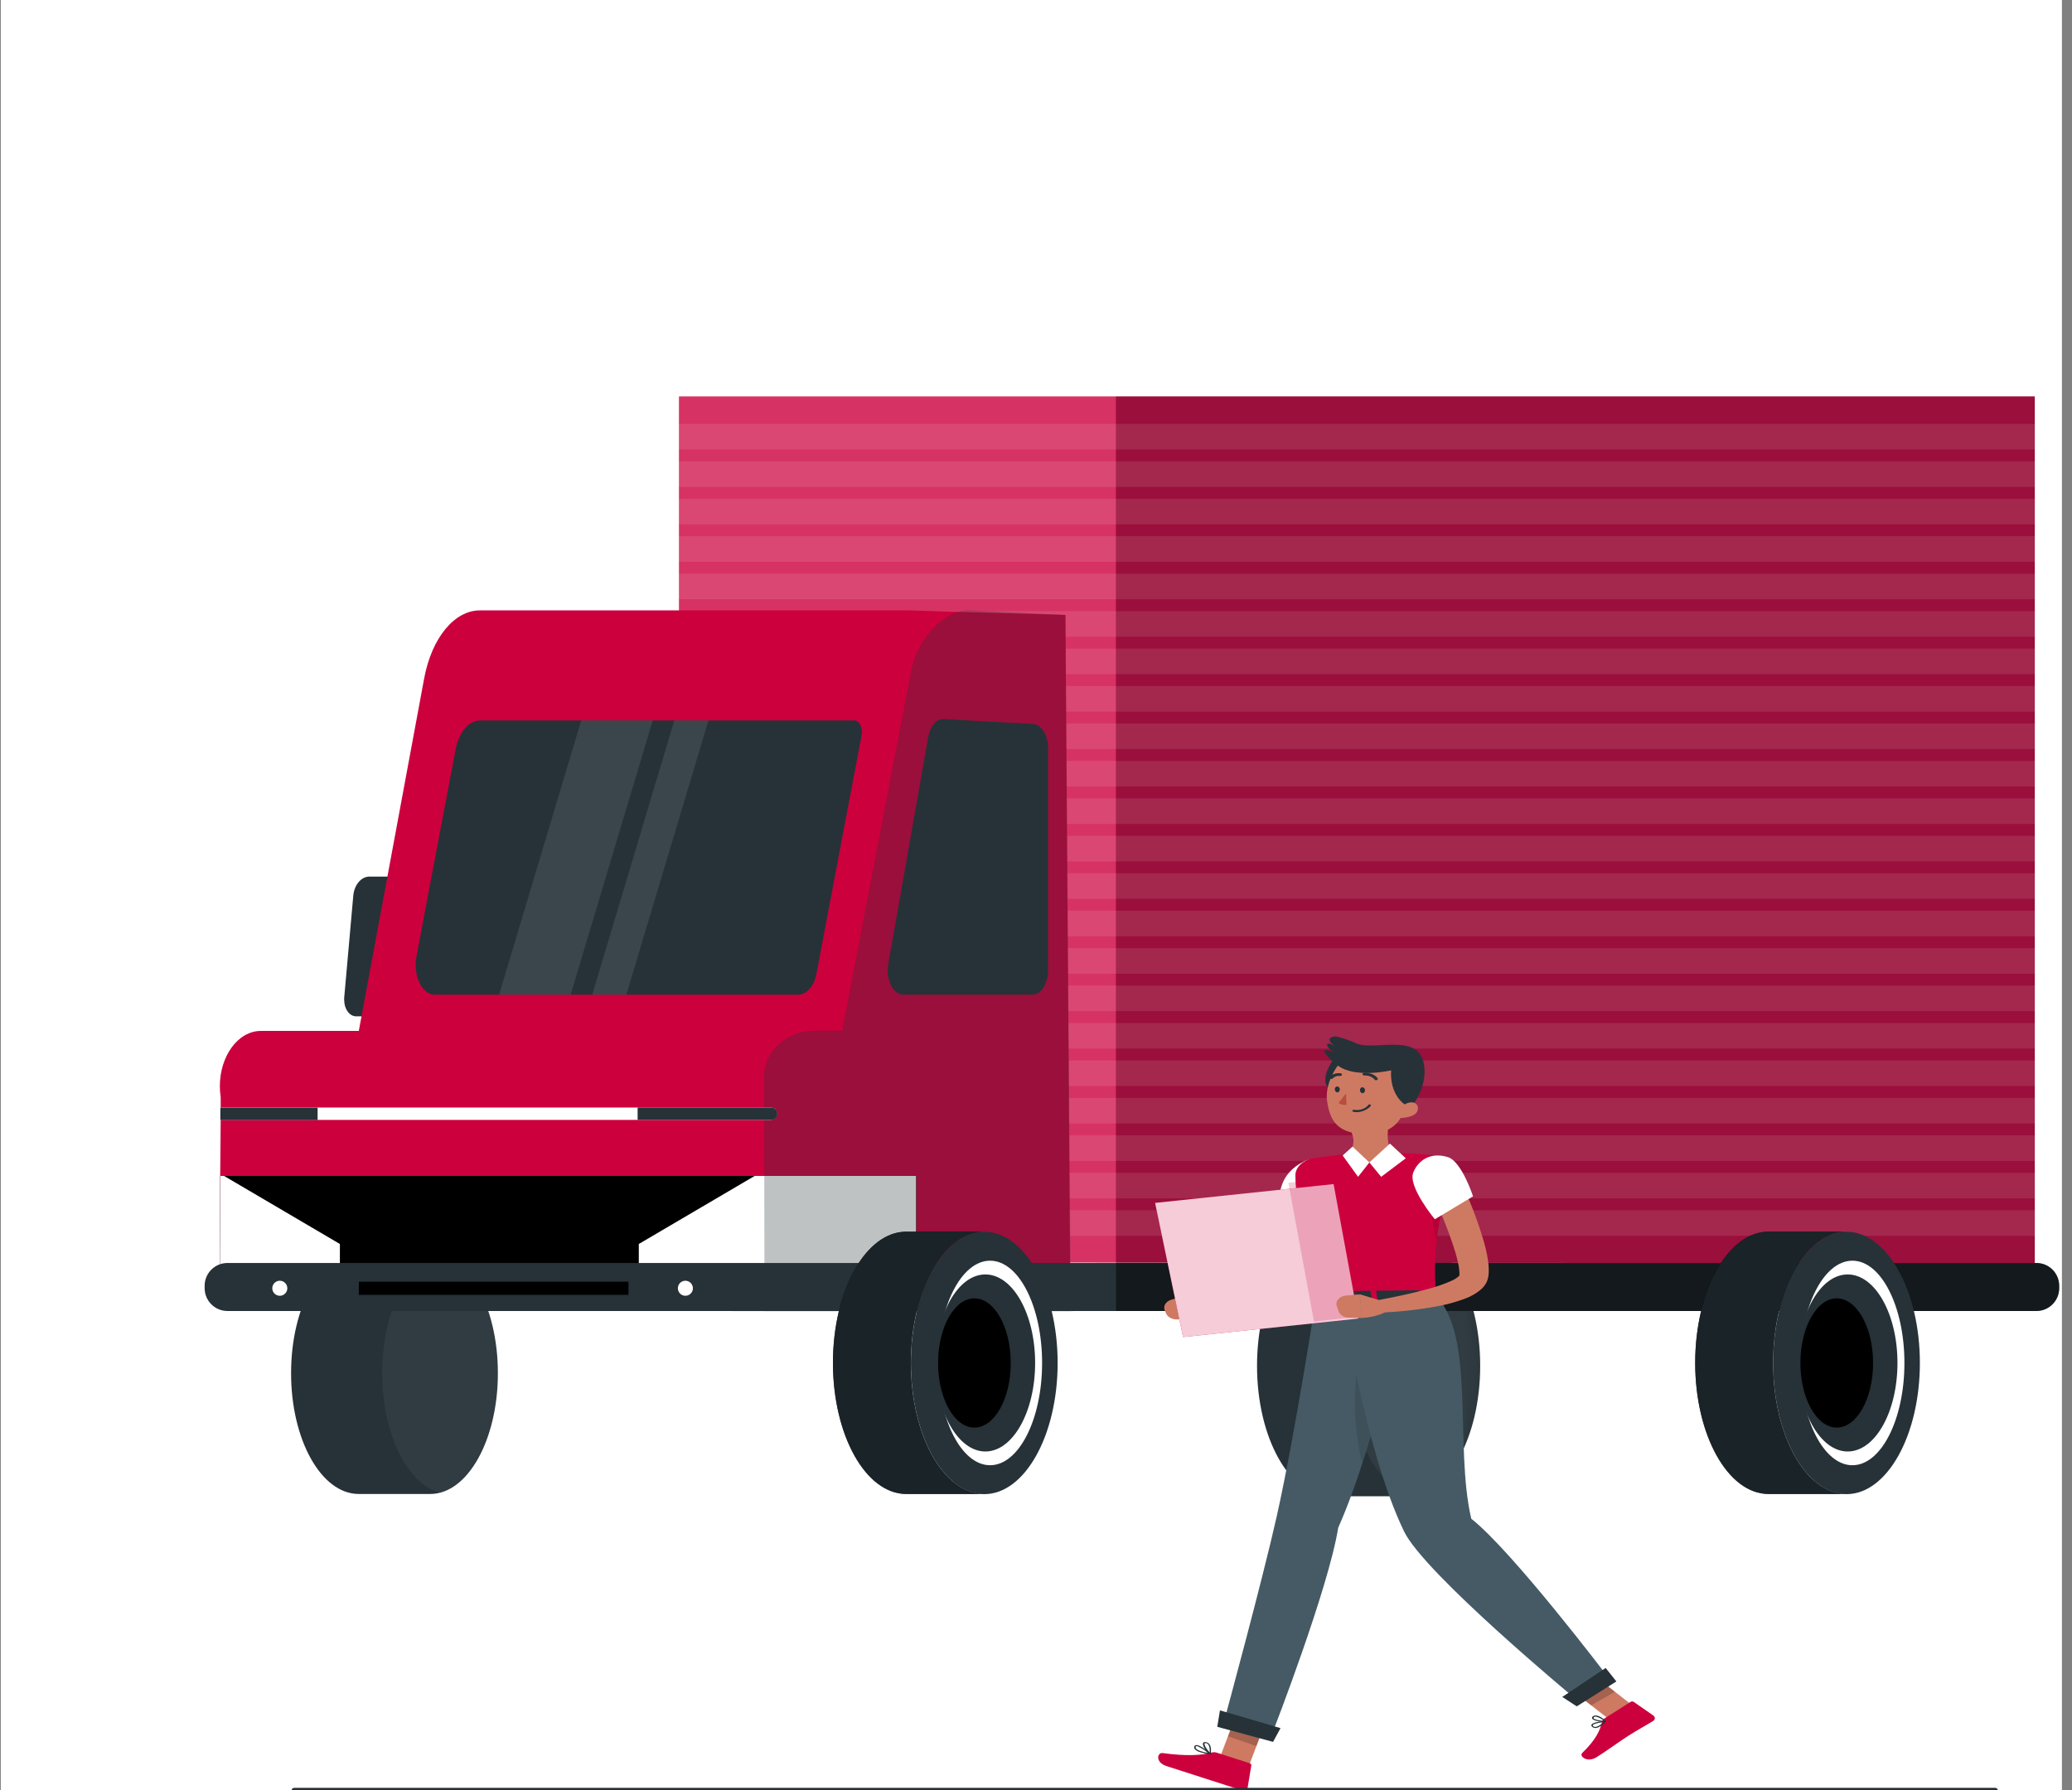 <svg width="162" height="140" viewBox="0 0 162 140" fill="none" xmlns="http://www.w3.org/2000/svg">
<rect x="0" y="0" width="162" height="140" fill="#808080" stroke="none"/>
<g clip-path="url(#clip0_6838_11155)">
<rect width="161.15" height="140" transform="translate(0.062)" fill="white"/>
<path d="M110.032 96.595H103.978C100.827 96.595 98.281 101.163 98.281 106.799C98.281 112.436 100.834 117 103.978 117H110.032C113.183 117 115.729 112.432 115.729 106.799C115.729 101.167 113.183 96.595 110.032 96.595Z" fill="#263238"/>
<mask id="mask0_6838_11155" style="mask-type:luminance" maskUnits="userSpaceOnUse" x="98" y="96" width="18" height="21">
<path d="M110.071 96.593H104.018C100.866 96.593 98.32 101.161 98.32 106.797C98.32 112.434 100.873 116.998 104.018 116.998H110.071C113.222 116.998 115.768 112.43 115.768 106.797C115.768 101.165 113.222 96.593 110.071 96.593Z" fill="white"/>
</mask>
<g mask="url(#mask0_6838_11155)">
<path opacity="0.05" d="M117.172 96.593H111.119C107.968 96.593 105.422 101.161 105.422 106.797C105.422 112.434 107.975 116.998 111.119 116.998H117.172C120.324 116.998 122.87 112.43 122.87 106.797C122.87 101.165 120.324 96.593 117.172 96.593Z" fill="white"/>
</g>
<path d="M159.087 98.779L53.086 98.704V31H159.087V98.779Z" fill="#CC003D"/>
<path opacity="0.3" d="M159.1 31H87.258V98.776H159.1V31Z" fill="#263238"/>
<path opacity="0.2" d="M87.245 31H53.086V100.115H87.245V31Z" fill="white"/>
<path opacity="0.1" d="M53.344 34.147H159.088" stroke="white" stroke-width="2" stroke-linecap="round" stroke-linejoin="round"/>
<path opacity="0.1" d="M53.344 37.077H159.088" stroke="white" stroke-width="2" stroke-linecap="round" stroke-linejoin="round"/>
<path opacity="0.1" d="M53.344 40.005H159.088" stroke="white" stroke-width="2" stroke-linecap="round" stroke-linejoin="round"/>
<path opacity="0.1" d="M53.344 42.931H159.088" stroke="white" stroke-width="2" stroke-linecap="round" stroke-linejoin="round"/>
<path opacity="0.1" d="M53.344 45.861H159.088" stroke="white" stroke-width="2" stroke-linecap="round" stroke-linejoin="round"/>
<path opacity="0.1" d="M53.344 48.789H159.088" stroke="white" stroke-width="2" stroke-linecap="round" stroke-linejoin="round"/>
<path opacity="0.1" d="M53.344 51.715H159.088" stroke="white" stroke-width="2" stroke-linecap="round" stroke-linejoin="round"/>
<path opacity="0.1" d="M53.344 54.644H159.088" stroke="white" stroke-width="2" stroke-linecap="round" stroke-linejoin="round"/>
<path opacity="0.1" d="M53.344 57.572H159.088" stroke="white" stroke-width="2" stroke-linecap="round" stroke-linejoin="round"/>
<path opacity="0.1" d="M53.344 60.5H159.088" stroke="white" stroke-width="2" stroke-linecap="round" stroke-linejoin="round"/>
<path opacity="0.1" d="M53.344 63.427H159.088" stroke="white" stroke-width="2" stroke-linecap="round" stroke-linejoin="round"/>
<path opacity="0.1" d="M53.344 66.356H159.088" stroke="white" stroke-width="2" stroke-linecap="round" stroke-linejoin="round"/>
<path opacity="0.1" d="M53.344 69.284H159.088" stroke="white" stroke-width="2" stroke-linecap="round" stroke-linejoin="round"/>
<path opacity="0.1" d="M53.344 72.211H159.088" stroke="white" stroke-width="2" stroke-linecap="round" stroke-linejoin="round"/>
<path opacity="0.1" d="M53.344 75.139H159.088" stroke="white" stroke-width="2" stroke-linecap="round" stroke-linejoin="round"/>
<path opacity="0.1" d="M53.344 78.066H159.088" stroke="white" stroke-width="2" stroke-linecap="round" stroke-linejoin="round"/>
<path opacity="0.1" d="M53.344 80.994H159.088" stroke="white" stroke-width="2" stroke-linecap="round" stroke-linejoin="round"/>
<path opacity="0.1" d="M53.344 83.921H159.088" stroke="white" stroke-width="2" stroke-linecap="round" stroke-linejoin="round"/>
<path opacity="0.1" d="M53.344 86.851H159.088" stroke="white" stroke-width="2" stroke-linecap="round" stroke-linejoin="round"/>
<path opacity="0.1" d="M53.344 89.776H159.088" stroke="white" stroke-width="2" stroke-linecap="round" stroke-linejoin="round"/>
<path opacity="0.1" d="M53.344 92.705H159.088" stroke="white" stroke-width="2" stroke-linecap="round" stroke-linejoin="round"/>
<path opacity="0.1" d="M53.344 95.636H159.088" stroke="white" stroke-width="2" stroke-linecap="round" stroke-linejoin="round"/>
<path d="M33.643 97.924H28.042C25.122 97.924 22.758 102.154 22.758 107.374C22.758 112.593 25.122 116.82 28.042 116.82H33.643C36.563 116.82 38.927 112.59 38.927 107.374C38.927 102.157 36.563 97.924 33.643 97.924Z" fill="#263238"/>
<path opacity="0.05" d="M40.772 97.924H35.167C32.247 97.924 29.883 102.154 29.883 107.374C29.883 112.593 32.247 116.82 35.167 116.82H40.772C43.688 116.82 46.056 112.59 46.056 107.374C46.056 102.157 43.688 97.924 40.772 97.924Z" fill="white"/>
<path d="M30.519 79.471H27.869C27.349 79.489 26.922 78.934 26.912 78.229C26.904 78.155 26.904 78.081 26.912 78.008L27.624 70.007C27.713 69.185 28.222 68.583 28.834 68.544H31.509C32.025 68.544 32.452 69.089 32.463 69.794C32.463 69.865 32.463 69.936 32.463 70.007L31.751 78.008C31.644 78.82 31.117 79.45 30.519 79.471Z" fill="#263238"/>
<path d="M33.164 53.045L28.055 80.6L83.685 102.391L83.297 48.085L71.062 47.729H37.548C35.532 47.711 33.755 49.876 33.164 53.045Z" fill="#CC003D"/>
<path d="M74.564 57.477C72.488 57.385 70.626 59.087 70.017 61.625L65.808 79.257H57.707L57.266 102.519H83.911" fill="#CC003D"/>
<path d="M33.974 77.776C33.159 77.776 32.5 76.729 32.5 75.44C32.5 75.215 32.521 74.991 32.564 74.771L35.623 58.591C35.879 57.249 36.663 56.33 37.549 56.334H66.812C67.129 56.334 67.388 56.74 67.388 57.245C67.389 57.335 67.381 57.425 67.364 57.513C66.723 60.845 64.64 71.887 63.842 76.109C63.657 77.099 63.08 77.776 62.418 77.776H33.974Z" fill="#263238"/>
<path d="M60.917 84.947C60.917 85.23 60.897 85.513 60.857 85.794L60.704 86.837L60.615 87.453L59.959 91.954L58.891 99.271L58.596 101.304H17.188V99.271L17.216 91.954L17.255 87.578V85.798C16.899 83.448 18.035 81.169 19.765 80.695C19.968 80.64 20.178 80.612 20.389 80.613H57.727C59.489 80.599 60.917 82.55 60.917 84.947Z" fill="#CC003D"/>
<path d="M81.941 58.523V75.866C81.941 76.917 81.403 77.771 80.737 77.775H70.618C69.952 77.775 69.414 76.92 69.414 75.866C69.414 75.695 69.428 75.523 69.457 75.354L72.576 57.622C72.726 56.771 73.224 56.198 73.78 56.23L80.78 56.614C81.428 56.654 81.941 57.497 81.941 58.523Z" fill="#263238"/>
<path opacity="0.1" d="M51.034 56.334H45.444L39.023 77.776H44.617L51.034 56.334Z" fill="white"/>
<path opacity="0.1" d="M55.392 56.334H52.721L46.305 77.776H48.972L55.392 56.334Z" fill="white"/>
<path d="M71.639 91.953V99.27H17.188L17.216 91.953H71.639Z" fill="black"/>
<path d="M64.035 91.953H59L49.945 97.273V99.27H71.62V91.953H64.035Z" fill="white"/>
<path d="M26.574 97.273V99.27H17.188L17.216 91.953H17.522L26.574 97.273Z" fill="white"/>
<path opacity="0.3" d="M83.721 102.518L83.307 48.084L75.83 47.727C73.964 47.635 71.81 49.803 71.265 52.317L65.845 80.599H63.734C61.362 80.599 59.739 82.326 59.742 84.159L59.774 102.525H83.721" fill="#263238"/>
<path d="M60.75 87.091C60.749 87.159 60.734 87.225 60.706 87.287C60.678 87.348 60.637 87.403 60.586 87.447C60.499 87.528 60.385 87.573 60.266 87.572H17.227V86.603H60.276C60.358 86.604 60.439 86.625 60.511 86.665C60.582 86.704 60.642 86.762 60.686 86.831C60.731 86.91 60.753 87 60.75 87.091Z" fill="white"/>
<path d="M24.832 86.61V87.579H17.227L17.23 86.61H24.832Z" fill="#263238"/>
<path d="M60.776 87.091C60.775 87.159 60.76 87.225 60.732 87.287C60.704 87.348 60.663 87.403 60.612 87.447C60.525 87.528 60.411 87.573 60.292 87.572H49.852V86.603H60.292C60.374 86.604 60.454 86.625 60.526 86.665C60.597 86.704 60.658 86.762 60.701 86.831C60.75 86.909 60.776 86.999 60.776 87.091Z" fill="#263238"/>
<path d="M160.995 100.539V100.731C160.995 101.204 160.807 101.656 160.473 101.99C160.139 102.324 159.687 102.512 159.214 102.512H17.78C17.308 102.512 16.855 102.324 16.521 101.99C16.188 101.656 16 101.204 16 100.731V100.539C16 100.067 16.188 99.614 16.521 99.28C16.855 98.946 17.308 98.759 17.78 98.759H159.214C159.687 98.759 160.139 98.946 160.473 99.28C160.807 99.614 160.995 100.067 160.995 100.539Z" fill="#263238"/>
<path d="M49.135 100.221H28.055V101.25H49.135V100.221Z" fill="black"/>
<path d="M22.464 100.734C22.464 100.85 22.43 100.963 22.365 101.06C22.301 101.157 22.209 101.232 22.102 101.276C21.995 101.321 21.877 101.333 21.763 101.31C21.649 101.288 21.545 101.232 21.462 101.151C21.38 101.069 21.324 100.965 21.301 100.851C21.278 100.737 21.289 100.619 21.333 100.512C21.377 100.404 21.451 100.312 21.548 100.247C21.644 100.182 21.757 100.147 21.873 100.146C21.951 100.146 22.027 100.161 22.099 100.19C22.171 100.22 22.236 100.263 22.291 100.317C22.346 100.372 22.389 100.437 22.419 100.508C22.449 100.58 22.464 100.657 22.464 100.734Z" fill="white"/>
<path d="M54.175 100.734C54.175 100.85 54.141 100.964 54.076 101.06C54.011 101.157 53.92 101.232 53.812 101.277C53.705 101.321 53.587 101.333 53.473 101.31C53.359 101.288 53.254 101.232 53.172 101.149C53.09 101.067 53.034 100.963 53.011 100.849C52.989 100.735 53 100.617 53.045 100.509C53.089 100.402 53.164 100.31 53.261 100.245C53.358 100.181 53.471 100.146 53.587 100.146C53.665 100.146 53.741 100.162 53.812 100.191C53.884 100.221 53.948 100.264 54.003 100.319C54.057 100.373 54.101 100.438 54.13 100.509C54.16 100.58 54.175 100.657 54.175 100.734Z" fill="white"/>
<path d="M71.207 106.567C71.207 100.902 73.774 96.309 76.943 96.309H70.858C67.692 96.309 65.125 100.902 65.125 106.567C65.125 112.232 67.692 116.821 70.858 116.821H76.943C73.774 116.832 71.207 112.242 71.207 106.567Z" fill="black"/>
<path opacity="0.7" d="M71.207 106.567C71.207 100.902 73.774 96.309 76.943 96.309H70.858C67.692 96.309 65.125 100.902 65.125 106.567C65.125 112.232 67.692 116.821 70.858 116.821H76.943C73.774 116.832 71.207 112.242 71.207 106.567Z" fill="#263238"/>
<path d="M76.955 116.834C80.123 116.834 82.692 112.242 82.692 106.576C82.692 100.911 80.123 96.318 76.955 96.318C73.787 96.318 71.219 100.911 71.219 106.576C71.219 112.242 73.787 116.834 76.955 116.834Z" fill="#263238"/>
<path d="M77.41 114.573C79.656 114.573 81.477 110.993 81.477 106.576C81.477 102.16 79.656 98.579 77.41 98.579C75.164 98.579 73.344 102.16 73.344 106.576C73.344 110.993 75.164 114.573 77.41 114.573Z" fill="white"/>
<path d="M77.04 113.498C79.19 113.498 80.932 110.399 80.932 106.576C80.932 102.753 79.19 99.654 77.04 99.654C74.891 99.654 73.148 102.753 73.148 106.576C73.148 110.399 74.891 113.498 77.04 113.498Z" fill="#263238"/>
<path d="M76.185 111.63C77.755 111.63 79.027 109.368 79.027 106.578C79.027 103.787 77.755 101.525 76.185 101.525C74.616 101.525 73.344 103.787 73.344 106.578C73.344 109.368 74.616 111.63 76.185 111.63Z" fill="black"/>
<path opacity="0.5" d="M161.001 100.539V100.731C161.001 101.204 160.814 101.656 160.48 101.99C160.146 102.324 159.693 102.512 159.221 102.512H87.258V98.759H159.221C159.693 98.759 160.146 98.946 160.48 99.28C160.814 99.614 161.001 100.067 161.001 100.539Z" fill="black"/>
<path d="M138.624 106.567C138.624 100.902 141.192 96.309 144.357 96.309H138.275C135.106 96.309 132.539 100.902 132.539 106.567C132.539 112.232 135.106 116.821 138.275 116.821H144.35C141.192 116.832 138.624 112.242 138.624 106.567Z" fill="black"/>
<path opacity="0.7" d="M138.624 106.567C138.624 100.902 141.192 96.309 144.357 96.309H138.275C135.106 96.309 132.539 100.902 132.539 106.567C132.539 112.232 135.106 116.821 138.275 116.821H144.35C141.192 116.832 138.624 112.242 138.624 106.567Z" fill="#263238"/>
<path d="M144.369 116.834C147.537 116.834 150.106 112.242 150.106 106.576C150.106 100.911 147.537 96.318 144.369 96.318C141.201 96.318 138.633 100.911 138.633 106.576C138.633 112.242 141.201 116.834 144.369 116.834Z" fill="#263238"/>
<path d="M144.832 114.573C147.078 114.573 148.898 110.993 148.898 106.576C148.898 102.16 147.078 98.579 144.832 98.579C142.586 98.579 140.766 102.16 140.766 106.576C140.766 110.993 142.586 114.573 144.832 114.573Z" fill="white"/>
<path d="M144.462 113.498C146.612 113.498 148.354 110.399 148.354 106.576C148.354 102.753 146.612 99.654 144.462 99.654C142.313 99.654 140.57 102.753 140.57 106.576C140.57 110.399 142.313 113.498 144.462 113.498Z" fill="#263238"/>
<path d="M143.607 111.63C145.176 111.63 146.449 109.368 146.449 106.578C146.449 103.787 145.176 101.525 143.607 101.525C142.038 101.525 140.766 103.787 140.766 106.578C140.766 109.368 142.038 111.63 143.607 111.63Z" fill="black"/>
<path d="M102.94 93.857C102.875 94.808 102.762 95.728 102.579 96.665C102.42 97.632 102.144 98.587 101.754 99.515C101.632 99.785 101.477 100.047 101.294 100.296C101.166 100.464 101.01 100.619 100.83 100.756L100.74 100.82L100.689 100.85L100.663 100.867L100.553 100.924L100.338 101.04C99.791 101.309 99.216 101.543 98.618 101.739C97.484 102.122 96.306 102.422 95.098 102.634L94.68 101.754C95.704 101.319 96.754 100.874 97.71 100.412C98.177 100.192 98.627 99.95 99.056 99.688L99.198 99.596L99.269 99.549C99.269 99.549 99.297 99.512 99.333 99.453C99.427 99.293 99.504 99.128 99.565 98.959C99.71 98.552 99.825 98.139 99.909 97.723C100.009 97.293 100.09 96.855 100.157 96.41C100.289 95.528 100.402 94.623 100.479 93.743L102.94 93.857Z" fill="#CE7A63"/>
<path d="M95.446 101.767L93.469 101.297L93.839 103.133C93.839 103.133 95.127 103.01 95.771 102.456L95.446 101.767Z" fill="#CE7A63"/>
<path d="M91.073 102.478L91.183 102.726C91.244 102.862 91.362 102.98 91.519 103.06C91.675 103.141 91.861 103.18 92.049 103.173L93.057 103.138L92.683 101.297L91.575 101.631C91.365 101.695 91.196 101.819 91.102 101.977C91.008 102.135 90.998 102.315 91.073 102.478Z" fill="#CE7A63"/>
<path d="M105.281 92.075C105.281 92.649 104.92 93.781 104.611 94.631C104.383 95.242 104.193 95.706 104.193 95.706L103.738 95.62L99.997 94.893C99.939 93.41 100.013 91.796 101.929 90.827C103.127 90.219 105.271 91.054 105.281 92.075Z" fill="white"/>
<path opacity="0.3" d="M105.28 92.173C105.035 91.975 104.481 91.941 103.274 92.235C101.545 92.655 101.062 94.109 101.039 95.095L103.741 95.619L103.973 95.666L104.195 95.705C104.195 95.705 104.288 95.473 104.424 95.12C104.478 94.976 104.546 94.808 104.61 94.625C104.933 93.826 105.157 93.005 105.28 92.173Z" fill="black"/>
<path d="M97.596 138.218L95.312 137.605L96.749 133.809L99.029 134.424L97.596 138.218Z" fill="#CE7A63"/>
<path d="M128.106 133.719L126.248 134.782L122.445 131.824L124.303 130.761L128.106 133.719Z" fill="#CE7A63"/>
<path d="M125.483 134.35L127.49 133.077C127.524 133.054 127.567 133.042 127.612 133.042C127.657 133.042 127.7 133.054 127.734 133.077L129.274 134.15C129.308 134.176 129.336 134.208 129.354 134.242C129.373 134.277 129.383 134.314 129.383 134.351C129.383 134.389 129.373 134.426 129.354 134.46C129.336 134.495 129.308 134.526 129.274 134.553L129.241 134.575C128.533 135.01 128.159 135.193 127.277 135.752C126.736 136.095 125.599 136.918 124.849 137.393C124.099 137.867 123.448 137.326 123.706 137.076C124.855 135.959 125.123 135.223 125.258 134.619C125.29 134.512 125.37 134.417 125.483 134.35Z" fill="#CC003D"/>
<path d="M95.162 137.057L97.699 137.87C97.744 137.885 97.782 137.911 97.806 137.944C97.831 137.977 97.84 138.015 97.834 138.053L97.548 139.771C97.536 139.839 97.49 139.902 97.419 139.944C97.348 139.987 97.257 140.006 97.168 139.998C97.134 139.995 97.102 139.989 97.071 139.978C96.173 139.699 95.751 139.56 94.637 139.202L91.217 138.102C90.289 137.803 90.489 137.022 90.895 137.079C92.772 137.341 93.983 137.254 94.724 137.039C94.794 137.02 94.87 137.011 94.945 137.014C95.02 137.017 95.094 137.032 95.162 137.057Z" fill="#CC003D"/>
<path opacity="0.2" d="M96.753 133.812L96.016 135.767L98.238 136.538L99.036 134.425L96.753 133.812Z" fill="black"/>
<path opacity="0.2" d="M124.307 130.761L122.445 131.824L124.406 133.349L126.264 132.286L124.307 130.761Z" fill="black"/>
<path d="M112.294 101.353L102.891 101.457C101.603 95.868 101.281 93.201 101.281 91.918C101.28 91.599 101.423 91.288 101.688 91.041C101.953 90.794 102.321 90.625 102.73 90.564C103.304 90.477 104.018 90.379 104.737 90.302C104.981 90.277 105.229 90.252 105.474 90.233C106.894 90.139 108.321 90.124 109.744 90.186C109.957 90.186 110.166 90.201 110.388 90.21C111.354 90.257 112.236 90.351 112.864 90.425C113.09 90.453 113.292 90.549 113.426 90.691C113.56 90.834 113.615 91.011 113.579 91.184C113.581 91.197 113.581 91.209 113.579 91.221C113.302 92.21 113.077 93.088 112.897 93.869C112.61 95.105 112.43 96.113 112.323 96.993C112.162 98.444 112.153 99.902 112.294 101.353Z" fill="#CC003D"/>
<path opacity="0.1" d="M112.323 97C111.849 95.91 111.875 93.649 112.384 92.917L112.902 93.874C112.609 95.117 112.429 96.12 112.323 97Z" fill="black"/>
<path d="M102.898 101.458C102.898 101.458 101.288 111.966 99.835 118.513C98.686 123.64 95.781 134.311 95.781 134.311L99.552 135.336C99.552 135.336 103.87 124.213 104.627 119.463C107.67 112.613 109.86 101.406 109.86 101.406L102.898 101.458Z" fill="#455A64"/>
<path d="M95.172 135.027L99.535 136.206L100.118 135.13L95.384 133.741L95.172 135.027Z" fill="#263238"/>
<path opacity="0.1" d="M107.66 104.579L106.249 106.653C105.734 108.215 105.856 112.017 106.51 114.42C107.682 110.799 108.619 106.987 109.202 104.429L107.66 104.579Z" fill="black"/>
<path d="M104.945 101.458C104.945 101.458 106.629 113.219 109.776 119.749C111.354 123.024 123.059 132.733 123.059 132.733L125.7 131.112C125.7 131.112 118.277 121.316 115.031 118.753C113.707 113.068 115.372 104.545 112.297 101.356L104.945 101.458Z" fill="#455A64"/>
<path d="M123.279 133.428L126.377 131.48L125.539 130.425L122.148 132.691L123.279 133.428Z" fill="#263238"/>
<path d="M112.45 100.932L112.885 101.572C112.917 101.621 112.843 101.676 112.734 101.676L102.867 101.784C102.78 101.784 102.712 101.752 102.703 101.713L102.609 101.068C102.609 101.023 102.677 100.983 102.767 100.983L112.293 100.877C112.323 100.876 112.353 100.88 112.38 100.89C112.408 100.899 112.432 100.913 112.45 100.932Z" fill="#263238"/>
<path d="M111.17 101.767H111.43C111.479 101.767 111.517 101.745 111.514 101.722L111.376 100.882C111.376 100.857 111.331 100.84 111.279 100.84H111.038C110.986 100.84 110.947 100.862 110.954 100.884L111.089 101.722C111.073 101.742 111.121 101.767 111.17 101.767Z" fill="#CC003D"/>
<path d="M103.574 101.846H103.832C103.884 101.846 103.919 101.824 103.916 101.799L103.784 100.961C103.784 100.937 103.732 100.917 103.681 100.917H103.423C103.372 100.917 103.333 100.939 103.336 100.964L103.471 101.802C103.478 101.827 103.523 101.846 103.574 101.846Z" fill="#CC003D"/>
<path d="M107.376 101.799H107.633C107.685 101.799 107.723 101.776 107.72 101.752L107.585 100.914C107.585 100.887 107.537 100.867 107.485 100.869H107.228C107.176 100.869 107.141 100.892 107.141 100.916L107.276 101.754C107.273 101.784 107.324 101.799 107.376 101.799Z" fill="#CC003D"/>
<path d="M90.312 94.06L104.269 92.589L106.201 103.106L92.496 104.55L90.312 94.06Z" fill="#CC003D"/>
<path opacity="0.8" d="M90.312 94.06L104.269 92.589L106.201 103.106L92.496 104.55L90.312 94.06Z" fill="white"/>
<path opacity="0.2" d="M104.461 92.081L100.734 92.485L102.733 103.336L106.46 102.931L104.461 92.081Z" fill="#CC003D"/>
<path d="M108.229 101.782L106.297 101.201L106.487 103.055C106.487 103.055 107.775 103.006 108.467 102.489L108.229 101.782Z" fill="#CE7A63"/>
<path d="M114.299 92.552C114.817 93.664 115.265 94.776 115.645 95.913C115.838 96.484 116.018 97.058 116.163 97.644C116.234 97.94 116.295 98.242 116.34 98.556C116.392 98.884 116.41 99.214 116.395 99.544C116.386 99.759 116.343 99.973 116.266 100.18C116.161 100.434 115.984 100.668 115.748 100.864C115.404 101.148 114.994 101.38 114.54 101.549C113.797 101.826 113.015 102.036 112.209 102.174C110.702 102.443 109.166 102.601 107.62 102.647L107.469 101.715C108.174 101.586 108.895 101.443 109.597 101.292C110.299 101.141 110.998 100.973 111.668 100.785C112.308 100.617 112.925 100.4 113.51 100.14C113.723 100.045 113.912 99.922 114.07 99.777C114.112 99.727 114.112 99.715 114.106 99.715C114.112 99.642 114.112 99.568 114.106 99.495C114.093 99.255 114.06 99.017 114.006 98.781C113.954 98.534 113.883 98.257 113.806 97.985C113.645 97.456 113.465 96.915 113.262 96.373C112.859 95.3 112.405 94.21 111.951 93.16L114.299 92.552Z" fill="#CE7A63"/>
<path d="M104.511 102.116L104.663 102.546C104.708 102.684 104.811 102.807 104.956 102.896C105.1 102.985 105.279 103.036 105.465 103.04L106.502 103.062L106.312 101.211L105.255 101.302C105.143 101.311 105.034 101.337 104.935 101.378C104.836 101.419 104.748 101.474 104.677 101.541C104.606 101.608 104.553 101.685 104.52 101.768C104.488 101.851 104.477 101.938 104.489 102.024C104.494 102.055 104.501 102.086 104.511 102.116Z" fill="#CE7A63"/>
<path d="M113.204 90.48C114.286 90.819 115.171 93.547 115.171 93.547L112.183 95.339C112.183 95.339 110.064 92.793 110.495 91.689C110.863 90.754 111.825 90.052 113.204 90.48Z" fill="white"/>
<path d="M124.756 135.121H124.717C124.663 135.118 124.611 135.105 124.565 135.082C124.52 135.06 124.482 135.029 124.456 134.992C124.437 134.971 124.425 134.947 124.423 134.921C124.42 134.895 124.426 134.87 124.44 134.846C124.572 134.649 125.406 134.57 125.496 134.562C125.507 134.561 125.518 134.562 125.528 134.565C125.538 134.569 125.546 134.575 125.551 134.582C125.557 134.589 125.56 134.597 125.56 134.605C125.56 134.614 125.557 134.622 125.551 134.629C125.377 134.809 125.039 135.106 124.756 135.121ZM125.384 134.659C125.062 134.696 124.608 134.777 124.543 134.886C124.535 134.895 124.531 134.906 124.531 134.917C124.531 134.928 124.535 134.939 124.543 134.948C124.558 134.973 124.582 134.995 124.612 135.011C124.642 135.026 124.677 135.035 124.714 135.037C124.875 135.037 125.132 134.903 125.39 134.659H125.384Z" fill="#263238"/>
<path d="M125.457 134.641C125.176 134.641 124.616 134.565 124.49 134.394C124.47 134.364 124.464 134.33 124.472 134.298C124.48 134.265 124.503 134.235 124.536 134.214C124.564 134.19 124.599 134.171 124.638 134.158C124.677 134.146 124.719 134.14 124.761 134.142C125.099 134.142 125.527 134.54 125.54 134.562C125.545 134.568 125.548 134.575 125.548 134.582C125.548 134.589 125.545 134.596 125.54 134.602C125.538 134.609 125.532 134.615 125.525 134.62C125.517 134.625 125.508 134.628 125.498 134.629L125.457 134.641ZM124.742 134.231C124.696 134.234 124.654 134.25 124.622 134.275C124.574 134.315 124.584 134.34 124.597 134.359C124.671 134.468 125.112 134.557 125.395 134.557C125.234 134.402 125.015 134.287 124.767 134.228L124.742 134.231Z" fill="#263238"/>
<path d="M93.862 137.017C93.683 136.973 93.526 136.886 93.414 136.77C93.388 136.736 93.373 136.698 93.368 136.659C93.364 136.619 93.371 136.58 93.388 136.543C93.397 136.521 93.413 136.502 93.434 136.487C93.456 136.472 93.482 136.461 93.511 136.456C93.807 136.414 94.506 136.99 94.641 137.106C94.647 137.114 94.651 137.122 94.651 137.131C94.651 137.14 94.647 137.148 94.641 137.156C94.635 137.164 94.627 137.17 94.616 137.173C94.606 137.177 94.594 137.178 94.583 137.176C94.336 137.142 94.094 137.089 93.862 137.017ZM93.639 136.553C93.606 136.54 93.57 136.535 93.533 136.538C93.533 136.538 93.504 136.538 93.491 136.568C93.478 136.593 93.473 136.621 93.477 136.648C93.48 136.676 93.492 136.702 93.511 136.726C93.61 136.859 93.955 136.985 94.445 137.067C94.215 136.865 93.945 136.691 93.646 136.553H93.639Z" fill="#263238"/>
<path d="M94.579 137.17H94.56C94.325 136.989 93.942 136.448 94.074 136.275C94.103 136.238 94.164 136.199 94.302 136.228C94.821 136.344 94.663 137.116 94.653 137.148C94.653 137.156 94.65 137.164 94.642 137.17C94.635 137.176 94.625 137.179 94.615 137.18C94.608 137.181 94.602 137.181 94.595 137.179C94.589 137.177 94.584 137.174 94.579 137.17ZM94.322 136.307H94.29C94.238 136.295 94.199 136.307 94.187 136.307C94.109 136.409 94.357 136.816 94.583 137.034C94.579 136.844 94.612 136.406 94.322 136.307Z" fill="#263238"/>
<path d="M104.298 82.791C104.298 82.791 103.01 84.445 103.976 85.169C104.943 85.893 105.226 83.325 105.226 83.325L104.298 82.791Z" fill="#263238"/>
<path d="M110.281 86.671C110.281 86.671 111.891 84.739 111.221 82.818C110.551 80.897 107.421 82.138 106.101 81.612C105.617 81.386 105.102 81.203 104.565 81.066C104.479 81.046 104.388 81.042 104.299 81.053C104.21 81.065 104.126 81.092 104.053 81.132C103.731 81.35 104.291 81.758 104.465 81.911C104.358 81.816 104.235 81.733 104.098 81.664C103.927 81.577 103.699 81.57 103.776 81.79C103.909 82.026 104.146 82.219 104.446 82.334C104.32 82.279 103.576 81.99 103.525 82.17C103.518 82.214 103.533 82.258 103.567 82.294C104.05 82.986 105.022 83.856 106.143 83.874C107.492 83.888 108.78 86.802 110.281 86.671Z" fill="#263238"/>
<path d="M110.852 86.758C110.768 87.411 109.506 87.418 109.506 87.418C109.299 87.791 108.956 88.111 108.517 88.338C108.478 88.732 108.496 89.128 108.569 89.519C108.781 90.135 109.052 90.347 109.39 90.486L109.119 90.691C108.601 90.92 108.017 91.045 107.419 91.054L107.065 90.896L106.601 90.953C105.313 90.629 105.635 89.964 105.635 89.964C105.87 89.512 105.883 89.011 105.67 88.553C104.434 88.256 103.928 87.43 103.754 86.041C103.58 84.652 104.598 83.322 104.598 83.322C105.996 84.358 108.765 83.693 108.765 83.693C108.646 85.641 109.831 86.36 109.831 86.36C110.221 86.093 110.932 86.108 110.852 86.758Z" fill="#CE7A63"/>
<path d="M106.361 86.936C106.693 86.865 106.98 86.703 107.169 86.481C107.184 86.464 107.19 86.442 107.185 86.422C107.18 86.401 107.165 86.382 107.143 86.37C107.132 86.364 107.12 86.359 107.106 86.357C107.093 86.354 107.079 86.354 107.066 86.355C107.052 86.357 107.04 86.361 107.028 86.366C107.016 86.372 107.006 86.379 106.998 86.387C106.89 86.537 106.721 86.656 106.518 86.728C106.314 86.799 106.087 86.818 105.868 86.783C105.842 86.777 105.814 86.779 105.79 86.788C105.765 86.798 105.747 86.815 105.739 86.835C105.731 86.855 105.733 86.877 105.746 86.896C105.759 86.915 105.78 86.929 105.807 86.936C105.988 86.972 106.179 86.972 106.361 86.936Z" fill="#263238"/>
<path d="M106.726 85.235C106.726 85.361 106.661 85.47 106.552 85.482C106.442 85.495 106.342 85.391 106.329 85.265C106.317 85.139 106.397 85.018 106.507 85.018C106.616 85.018 106.713 85.107 106.726 85.235Z" fill="#263238"/>
<path d="M104.754 85.171C104.754 85.297 104.689 85.406 104.58 85.418C104.47 85.43 104.374 85.326 104.361 85.2C104.348 85.074 104.425 84.966 104.535 84.953C104.644 84.941 104.744 85.042 104.754 85.171Z" fill="#263238"/>
<path d="M105.271 86.394L105.249 85.48L104.656 86.251C104.738 86.308 104.836 86.351 104.942 86.376C105.049 86.401 105.161 86.407 105.271 86.394Z" fill="#BA4D3C"/>
<path d="M107.621 84.465C107.635 84.462 107.648 84.457 107.66 84.45C107.676 84.443 107.689 84.433 107.7 84.422C107.711 84.411 107.719 84.398 107.723 84.384C107.727 84.371 107.728 84.356 107.725 84.343C107.722 84.329 107.715 84.316 107.705 84.304C107.598 84.166 107.442 84.054 107.256 83.981C107.07 83.907 106.86 83.875 106.652 83.889C106.634 83.89 106.616 83.895 106.6 83.901C106.584 83.908 106.571 83.918 106.559 83.929C106.548 83.94 106.54 83.952 106.536 83.966C106.531 83.979 106.53 83.994 106.533 84.007C106.538 84.035 106.557 84.06 106.585 84.078C106.614 84.095 106.651 84.102 106.687 84.099C106.843 84.091 106.998 84.117 107.136 84.173C107.274 84.229 107.39 84.312 107.47 84.415C107.485 84.435 107.508 84.45 107.535 84.459C107.562 84.468 107.592 84.47 107.621 84.465Z" fill="#263238"/>
<path d="M104.131 84.363C104.167 84.356 104.198 84.338 104.218 84.314C104.275 84.246 104.357 84.194 104.453 84.162C104.549 84.13 104.655 84.12 104.759 84.133C104.776 84.136 104.795 84.136 104.813 84.133C104.83 84.13 104.847 84.125 104.862 84.117C104.877 84.109 104.89 84.099 104.9 84.088C104.91 84.076 104.917 84.063 104.92 84.049C104.926 84.022 104.918 83.993 104.898 83.97C104.877 83.947 104.846 83.931 104.81 83.925C104.651 83.903 104.486 83.918 104.338 83.968C104.19 84.018 104.065 84.102 103.979 84.207C103.961 84.232 103.956 84.26 103.965 84.287C103.974 84.315 103.997 84.338 104.028 84.353C104.059 84.366 104.096 84.37 104.131 84.363Z" fill="#263238"/>
<path d="M109.912 90.572L109.22 91.091L107.987 92.021L107.523 91.455L107.062 90.896L108.673 89.423L109.845 90.51L109.912 90.572Z" fill="white"/>
<path d="M107.063 90.897L106.706 91.354L106.181 92.021L104.977 90.353L105.746 89.658L107.063 90.897Z" fill="white"/>
<path d="M23 140H156" stroke="#263238" stroke-width="0.4" stroke-linecap="round" stroke-linejoin="round"/>
</g>
<defs>
<clipPath id="clip0_6838_11155">
<rect width="161.15" height="140" fill="white" transform="translate(0.062)"/>
</clipPath>
</defs>
</svg>
